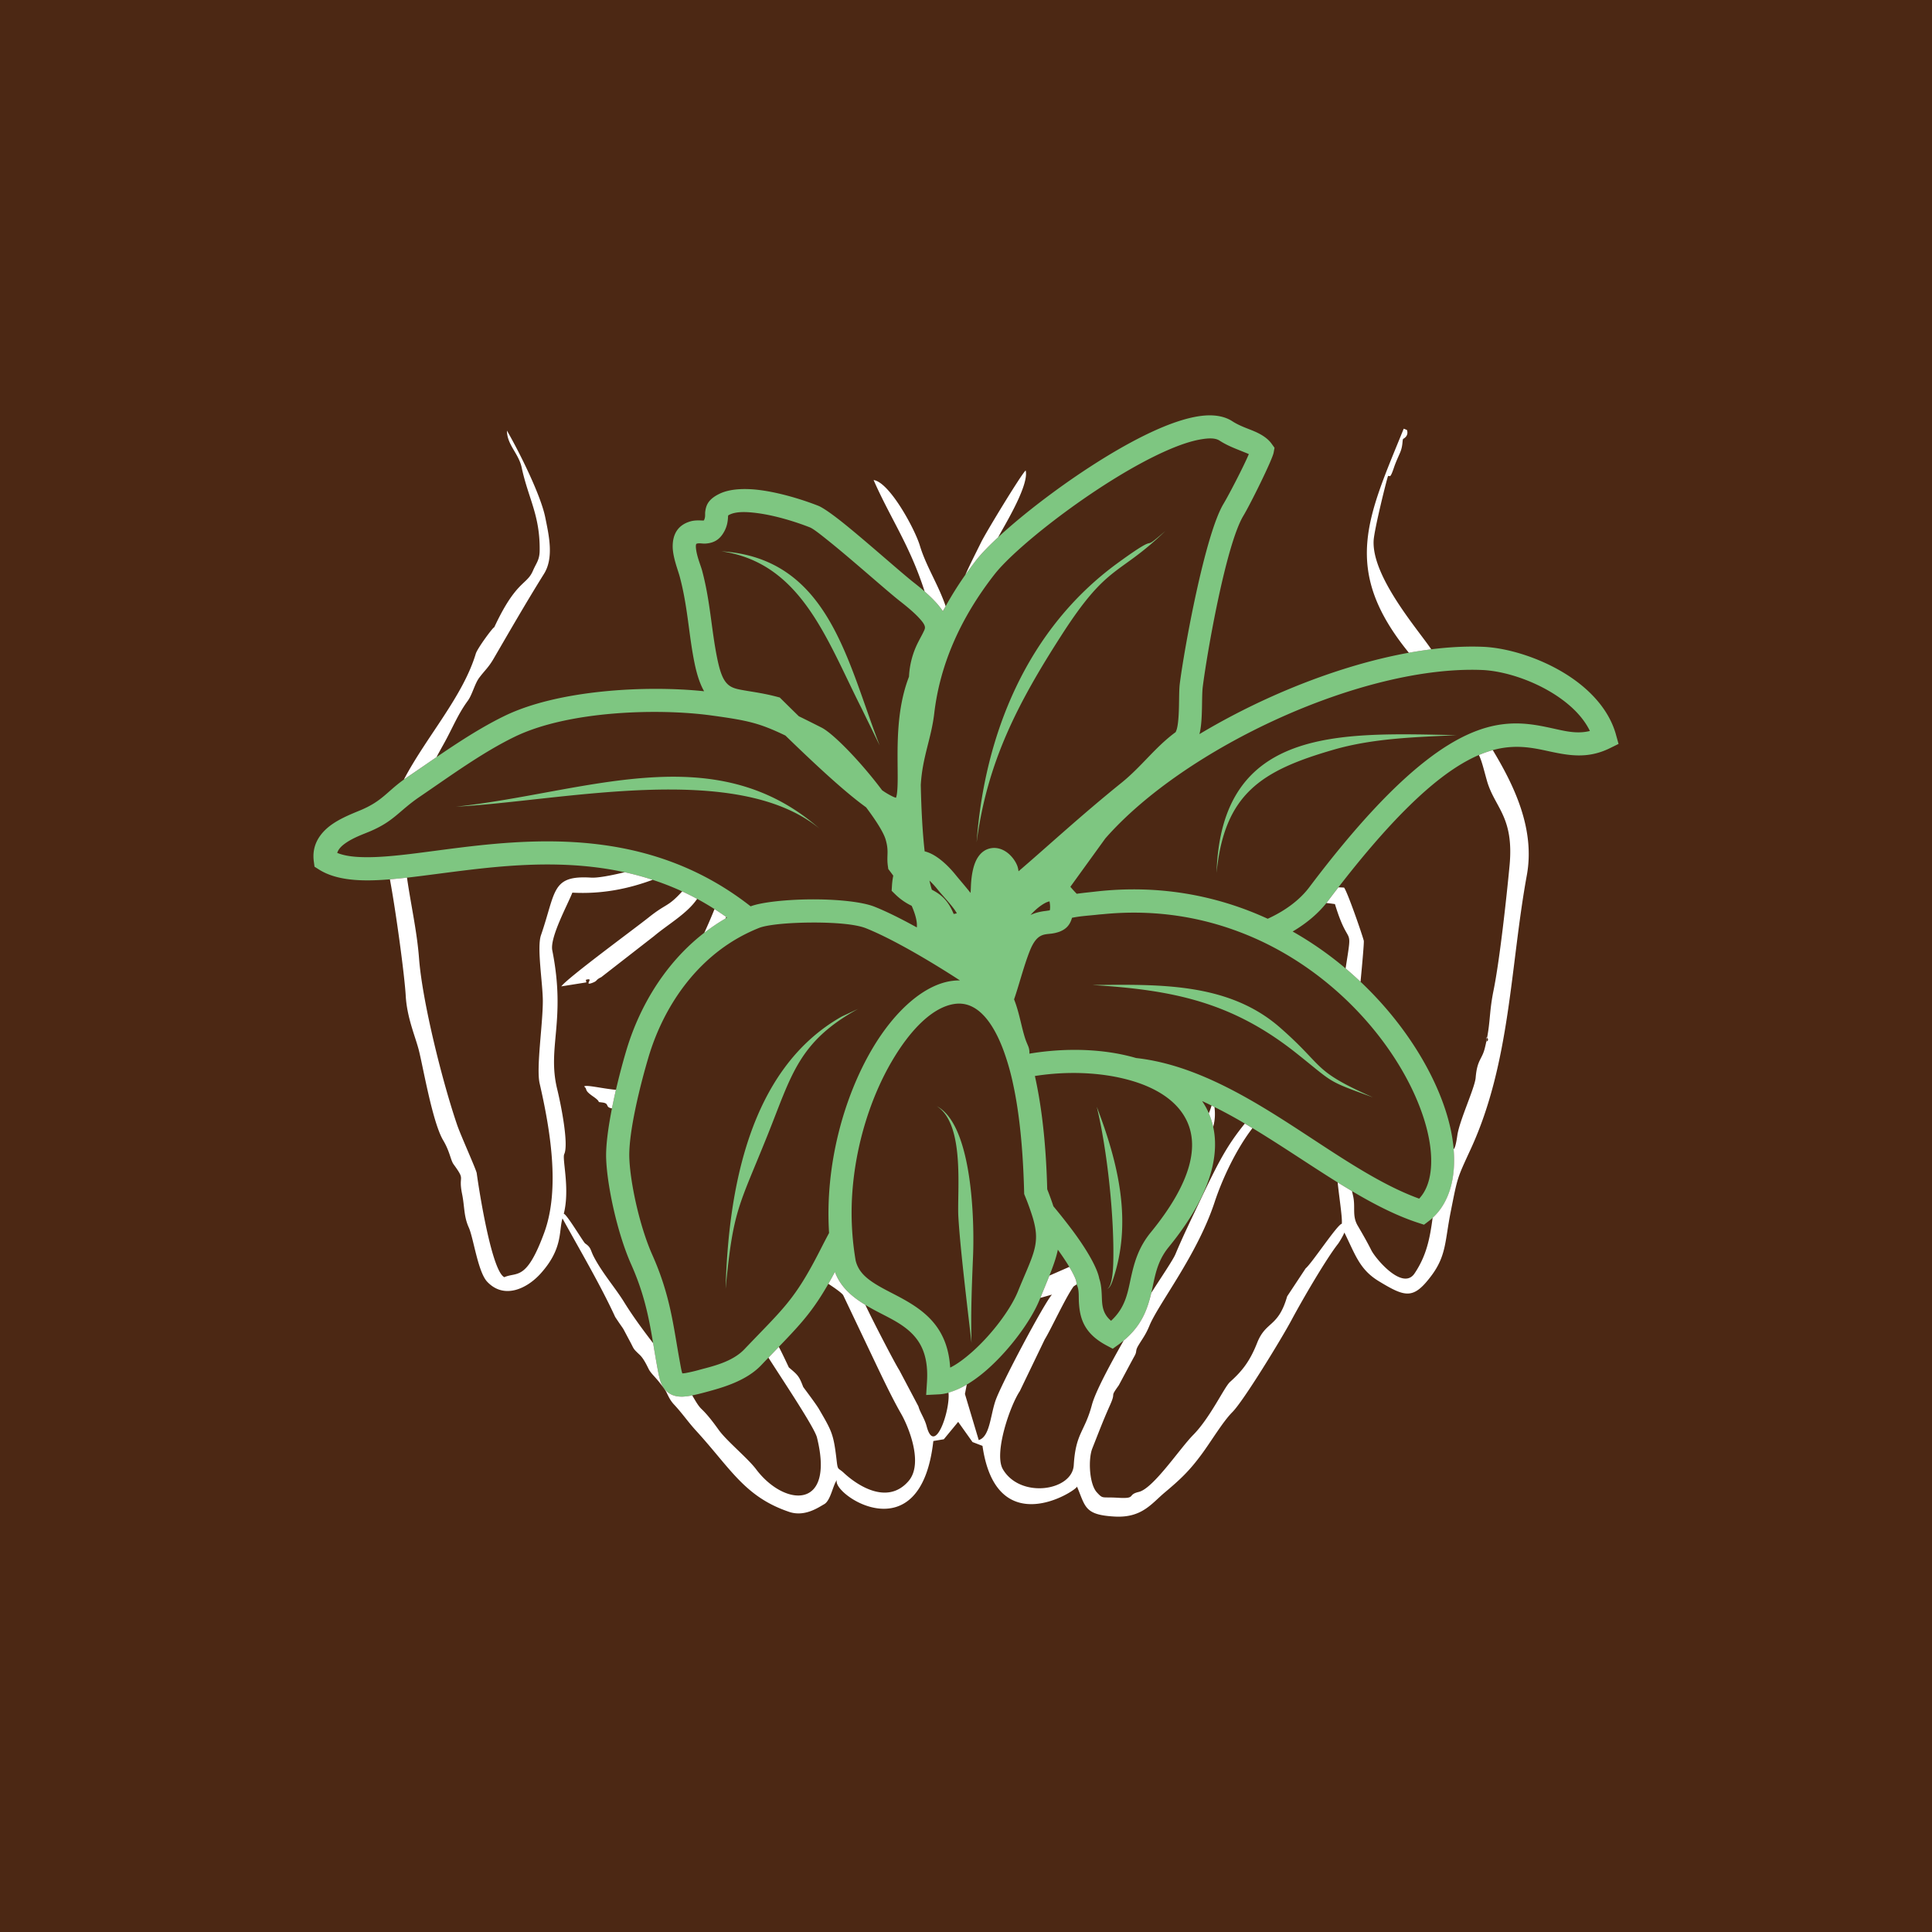 <svg xmlns="http://www.w3.org/2000/svg" viewBox="0 0 152.73 152.73"><path d="M0 0h152.73v152.73H0z" style="fill:#4c2814"/><path fill="#7ec681" d="m127.747 58.077.204.732-.682.336c-1.813.892-3.34.568-5.044.198-3.35-.727-7.375-1.212-17.256 11.897-.7.928-1.655 1.733-2.781 2.399 6.219 3.52 10.475 9.224 12.067 14.078 1.267 3.86.808 7.204-1.302 8.81l-.382.29-.456-.149c-4.373-1.422-8.89-5.01-13.631-7.803a37.634 37.634 0 0 0-3.454-1.823c.116.172.226.349.324.533 1.344 2.534.951 6.217-2.965 11.011-.962 1.177-1.09 2.382-1.356 3.534-.34 1.47-.83 2.877-2.602 4.166l-.465.337-.506-.27c-1.8-.961-2.088-2.187-2.166-3.342-.034-.493.025-.97-.134-1.361l-.05-.124-.013-.134c-.019-.192-.133-.443-.291-.75-.27-.523-.68-1.155-1.18-1.85-.208 1.026-.71 2.148-1.455 3.979-.662 1.625-2.326 3.899-4.115 5.481-1.301 1.152-2.69 1.915-3.814 1.974l-1.027.052.065-1.025c.089-1.396-.16-2.394-.636-3.145-.75-1.182-2.01-1.756-3.168-2.359-1.53-.797-2.9-1.648-3.47-3.205-1.82 3.413-2.814 4.215-5.835 7.383-1.203 1.262-3.104 1.78-4.363 2.12-.833.224-1.413.347-1.825.362-.485.016-.83-.095-1.1-.276-.278-.187-.499-.465-.652-.883-.125-.34-.21-.827-.33-1.489-.46-2.561-.671-4.816-2.005-7.808-1.097-2.462-1.906-6.225-1.978-8.379-.07-2.105.853-6.047 1.599-8.547 1.251-4.191 3.916-8.2 7.959-10.489-6.898-4.96-14.59-4.483-20.783-3.726-2.948.36-5.573.784-7.654.784-1.573 0-2.863-.252-3.813-.852l-.362-.229-.057-.425c-.141-1.067.276-1.892.955-2.532.786-.74 1.979-1.192 2.724-1.504 1.821-.761 2.122-1.536 3.667-2.586 2.503-1.703 5.115-3.605 7.753-4.882 4.262-2.063 11.22-2.42 15.757-1.941-.3-.523-.555-1.234-.758-2.23-.466-2.27-.528-4.45-1.177-6.857-.137-.502-.552-1.536-.55-2.374.005-.922.38-1.673 1.406-1.969.25-.072.52-.082.797-.072.068.002.137.005.205.004a.763.763 0 0 0 .056-.003.62.62 0 0 0 .012-.023c.13-.26.07-.475.095-.658.067-.508.22-.996 1.156-1.441.777-.369 1.915-.44 3.148-.283 1.63.207 3.442.775 4.635 1.245.356.14 1.115.668 2.026 1.401 1.883 1.516 4.568 3.922 5.567 4.701 1.194.932 1.881 1.652 2.257 2.237a27.718 27.718 0 0 1 2.637-4.043c1.937-2.484 9.038-8.01 14.305-10.33 1.432-.633 2.742-1.029 3.792-1.103.875-.061 1.6.099 2.145.452.608.396 1.284.593 1.827.836.552.248.997.548 1.284.948l.227.315-.07.382c-.1.562-1.833 4.064-2.388 4.985-1.39 2.307-2.88 10.874-3.214 13.518-.1.795 0 2.39-.203 3.477a3.697 3.697 0 0 1-.062.275c7.052-4.222 15.798-7.166 22.402-6.904 2.062.081 4.978.985 7.228 2.6 1.573 1.129 2.816 2.601 3.3 4.345zM80.474 102.08c.885-2.174 1.457-3.163 1.426-4.4-.011-.426-.097-.879-.255-1.417a20.043 20.043 0 0 0-.62-1.722l-.061-.154-.004-.165a71.54 71.54 0 0 0-.057-1.57c-.106-2.317-.32-4.301-.622-5.98a27.794 27.794 0 0 0-.19-.96l-.06-.28a22.866 22.866 0 0 0-.18-.733 19.16 19.16 0 0 0-.432-1.41 12.508 12.508 0 0 0-.505-1.243c-.366-.77-.763-1.37-1.189-1.808-.676-.698-1.421-.983-2.222-.88-1.744.228-3.512 2.004-4.99 4.52-1.646 2.8-2.874 6.55-3.14 10.474a22.52 22.52 0 0 0 .269 5.3c.184.75.664 1.238 1.25 1.645.753.527 1.669.928 2.542 1.418 1.828 1.026 3.496 2.374 3.68 5.398.556-.273 1.144-.717 1.73-1.235 1.57-1.389 3.05-3.371 3.63-4.798zM74.05 87.445c2.874 1.485 2.974 9.326 2.875 11.786-.098 2.42-.19 4.514-.124 6.929-.31-2.706-.9-7.494-1.04-9.977-.111-2.004.546-7.32-1.71-8.738zm-9.195 11.342c.237-.465.463-.9.686-1.319-.342-5.353 1.17-10.736 3.393-14.52 1.828-3.111 4.175-5.125 6.332-5.406.207-.027.414-.04.62-.037a75.679 75.679 0 0 0-2.945-1.822 54.239 54.239 0 0 0-2.036-1.14c-.873-.462-1.714-.869-2.446-1.161-.87-.347-2.64-.464-4.365-.452-1.117.009-2.215.071-3.04.19-.446.063-.814.142-1.058.239a13.68 13.68 0 0 0-.947.422c-4.001 1.966-6.588 5.789-7.777 9.77-.695 2.33-1.588 5.999-1.523 7.962.066 1.979.813 5.433 1.82 7.693 1.407 3.156 1.65 5.53 2.135 8.23.07.378.12.688.179.94.014.062.037.136.057.195a2.7 2.7 0 0 0 .237-.023 12.5 12.5 0 0 0 1.153-.27c1.004-.272 2.556-.61 3.516-1.616 3.11-3.262 3.97-3.869 6.009-7.875zm1.696-18.431 1.301-.609c-4.753 2.61-5.273 5.264-7.199 10.05-2.269 5.636-2.697 5.82-3.292 12.09.215-7.675 1.8-17.36 9.19-21.531zm56.062-22.804c1.05.227 2.013.497 3.073.233-.489-1.008-1.327-1.861-2.306-2.563-1.941-1.394-4.453-2.189-6.232-2.258-9.444-.375-23.478 6.14-29.768 13.316l-2.764 3.822c.16.194.328.376.503.554.49-.07.974-.116 1.434-.169 5.128-.596 9.729.334 13.663 2.143 1.364-.623 2.513-1.462 3.29-2.494 7.497-9.945 12.035-12.47 15.279-12.88 1.46-.184 2.685.048 3.828.296zM96.171 69.017c.362-11.58 9.71-11.1 18.965-10.9-3.226.155-6.563.24-9.693 1.144-5.745 1.656-8.655 3.497-9.273 9.756zm-2.437 19.418c-.772-1.455-2.338-2.427-4.258-2.994a14.56 14.56 0 0 0-2.002-.434c-1.801-.265-3.766-.245-5.663.054.11.487.212 1.007.306 1.55.356 2.051.593 4.499.669 7.403.197.5.357.94.488 1.346a47.144 47.144 0 0 1 1.526 1.93c1.19 1.601 1.954 2.985 2.098 3.784.147.42.184.895.203 1.399.025.63.02 1.346.732 1.939 1.166-1.073 1.316-2.263 1.584-3.468.258-1.164.593-2.344 1.552-3.517 3.232-3.956 3.875-6.9 2.765-8.992zm-5.73 11.488c.106-3.606-.469-9.006-1.303-12.435 1.694 4.43 2.88 9.179 1.218 13.845-.062.172-.194.51-.411.556.437-.141.487-1.714.495-1.966zM75.39 72.25c.08-.01.163-.027.248-.05-.256-.5-1.128-1.402-1.503-1.867a6.706 6.706 0 0 0-.66-.719c.059.258.122.498.19.72.666.343 1.268.79 1.725 1.917zm37.124 16.039c-1.575-4.8-5.96-10.488-12.362-13.67a23.993 23.993 0 0 0-2.604-1.105C94.464 72.41 91 71.896 87.223 72.266c-.152.014-.304.023-.458.041-.633.073-1.33.104-2.021.247-.182.676-.582.948-1.02 1.111a3.042 3.042 0 0 1-.69.15c-.247.03-.539.032-.825.206-.295.178-.557.532-.81 1.172-.473 1.2-.852 2.716-1.234 3.81.393.982.558 2.052.835 2.96.147.48.28.696.328.87.043.158.06.306.047.462 2.131-.358 4.34-.401 6.367-.102a15.711 15.711 0 0 1 2.072.447c3.314.365 6.507 1.826 9.599 3.646 4.444 2.618 8.668 5.982 12.776 7.47.521-.557.808-1.322.91-2.214.14-1.233-.073-2.693-.585-4.253zM86.34 77.867c5.197-.043 10.738-.229 14.837 3.355 3.618 3.163 2.481 3.367 7.357 5.527-3.74-1.357-3.031-1.093-6.065-3.5-5.12-4.064-9.799-4.993-16.129-5.382zM36.47 66.992c6.827-.834 15.336-1.25 22.87 4.656.819-.316 2.752-.535 4.74-.55 2-.015 4.048.178 5.058.582.982.391 2.15.979 3.339 1.635.028-.278-.02-.606-.137-.991a5.991 5.991 0 0 0-.272-.718 4.792 4.792 0 0 1-1.281-.893l-.3-.293.026-.419a5.71 5.71 0 0 1 .102-.777 19.747 19.747 0 0 0-.25-.338l-.145-.19-.032-.239c-.116-.835.103-1.116-.171-2.073-.166-.582-.777-1.533-1.551-2.564-1.388-.995-3.42-2.8-6.378-5.674-2.055-.983-2.934-1.191-5.894-1.593-4.199-.569-11.264-.362-15.49 1.683-2.56 1.24-5.09 3.094-7.521 4.748-1.67 1.135-2.021 1.938-3.99 2.761-.507.212-1.28.483-1.893.919-.285.202-.543.442-.643.76.644.26 1.45.34 2.382.34 2.02 0 4.57-.423 7.431-.772zm-.424-3.223c10.168-1.071 20.367-5.6 28.733 1.73-6.592-5.401-20.467-2.157-28.733-1.73Zm19.45-18.69c.66 2.447.73 4.66 1.202 6.968.216 1.052.44 1.671.816 2.033.343.331.797.406 1.368.505.69.121 1.52.228 2.525.493l.237.063.174.173a278.31 278.31 0 0 0 1.331 1.308c.515.25 1.1.544 1.79.892.764.383 2.365 1.962 3.817 3.72.338.407.665.824.976 1.237a5.7 5.7 0 0 0 .901.525c.065.028.139.052.198.07.024-.076.051-.175.064-.255.055-.354.067-.792.07-1.293.004-2.135-.184-5.245.894-8.024a6.667 6.667 0 0 1 .76-2.798c.14-.276.277-.514.383-.739.07-.147.144-.274.11-.426-.04-.184-.18-.372-.404-.621-.336-.376-.838-.82-1.554-1.38-1.003-.781-3.7-3.197-5.59-4.718-.707-.569-1.27-1.015-1.547-1.124-1.08-.425-2.72-.944-4.195-1.131-.833-.106-1.607-.13-2.133.12-.043.02-.093.05-.128.072l-.009.12a3.52 3.52 0 0 1-.04.393 2.353 2.353 0 0 1-.22.679c-.4.798-.95.99-1.524 1.031-.228.017-.47-.057-.677.003-.06.017-.07.07-.076.122-.012.11-.002.23.015.351.087.62.37 1.278.465 1.63zm12.57 10.833c-2.751-5.458-4.766-11.425-11.038-12.33 8.495.543 9.931 8.692 12.51 15.341l-1.471-3.012Zm10.552-10.506c-2.758 3.535-4.321 7.214-4.763 10.988-.235 2.012-.934 3.426-1.065 5.66.046 2.087.146 3.821.307 5.247.164.041.331.1.502.182.613.294 1.308.887 1.961 1.697.276.342.761.894 1.164 1.409a7.63 7.63 0 0 0 .025-.425c.04-1.226.278-1.957.54-2.366.327-.514.742-.71 1.138-.757.375-.043.768.064 1.117.302.385.26.71.687.865 1.077.052.127.086.284.108.457 2.24-1.916 4.933-4.41 8.132-6.99 1.597-1.287 2.646-2.8 4.29-4.012.016-.036.072-.165.095-.253.048-.182.079-.39.102-.612.107-1.024.043-2.282.129-2.957.353-2.788 1.996-11.803 3.462-14.234.406-.674 1.566-2.902 1.996-3.918-.148-.075-.322-.136-.5-.21-.568-.23-1.211-.469-1.805-.854-.345-.224-.844-.209-1.44-.112-.803.129-1.743.451-2.76.9-5 2.204-11.76 7.424-13.6 9.781zm13.517-3.44c-3.728 3.605-4.523 2.496-8.207 8.228-3.45 5.364-5.893 10.029-6.723 16.4.624-8.574 4.003-16.874 11.148-22.082 3.775-2.751 1.501-.57 3.782-2.545zm-9.429 29.376c-.416.2-.86.567-1.242.992a3.163 3.163 0 0 1 .564-.205 4.64 4.64 0 0 1 .625-.115c.102-.013.245-.035.338-.05.01-.06.02-.138.023-.204a2.39 2.39 0 0 0-.048-.506 1.655 1.655 0 0 0-.26.088z"/><path fill="#fff" d="m50.337 75.064-2.811 2.187c-.48.225-.246.277-.707.449-.735.274.231-.47-.508-.24l.045.2-1.983.316c.498-.68 5.8-4.567 6.897-5.443 1.461-1.166 1.484-.78 2.66-2.065.395.183.789.38 1.18.59-.774 1.155-2.292 2.005-3.403 2.941l-1.37 1.065-.025-.046.025.046zm0 0c.009.015.011.02 0 0zm67.223 6.965c.26-1.368.177-2.096.511-3.743.49-2.413 1.027-7.369 1.263-9.845.372-3.913-1.193-4.593-1.794-6.747-.285-1.019-.404-1.551-.629-2.007a8.64 8.64 0 0 1 1.098-.386c1.669 2.769 3.361 6.22 2.691 9.889-1.312 7.17-1.286 14.82-4.438 21.654-1.091 2.368-1.027 2.17-1.589 4.999-.448 2.253-.327 3.424-1.532 5.023-1.41 1.869-2.031 1.698-4.144.415-1.517-.922-1.848-2.08-2.72-3.847-.068.196-.385.748-.517.914-.855 1.083-2.673 4.16-3.674 6.028-.77 1.439-3.774 6.364-4.66 7.252-.751.752-1.666 2.296-2.434 3.336-.993 1.345-1.693 1.993-2.932 3.035-1.024.86-1.79 2.002-3.92 1.89-2.425-.129-2.32-.77-3.001-2.373-.015.308-6.371 4.446-7.47-3.215l-.79-.303-1.133-1.595-1.135 1.375-.828.138c-1.008 9.009-8.075 4.173-7.625 3.087-.311.38-.488 1.624-1.007 1.91-.421.23-1.518 1.028-2.77.604-3.516-1.19-4.616-3.423-7.346-6.406-.657-.719-1.086-1.368-1.757-2.087-.397-.426-.506-.85-.685-1.113-.676-.99-.98-1.153-1.259-1.586-.1-.157-.39-.873-.767-1.225-.556-.519-.441-.452-.737-1.003-.855-1.591-.272-.592-1.196-1.984-1.14-2.49-2.833-5.363-4.168-7.794-.303 1.004.056 2.385-1.739 4.37-1.045 1.157-2.861 2.066-4.212.636-.737-.78-1.08-3.453-1.457-4.29-.405-.902-.322-1.63-.528-2.644-.327-1.6.327-.973-.672-2.35-.24-.33-.295-1.013-.823-1.897-.836-1.404-1.572-5.708-1.915-7.085-.273-1.092-.944-2.58-1.045-4.329-.098-1.696-.778-6.677-1.251-9.217a46.08 46.08 0 0 0 1.35-.133c.298 2.103.79 4.234.953 6.388.26 3.431 1.862 9.81 3.02 13.186.279.81 1.502 3.51 1.54 3.792.218 1.598 1.2 7.737 2.18 8.219 1-.443 1.735.347 3.153-3.509 1.28-3.48.465-8.211-.36-11.812-.28-1.22.252-4.648.252-6.51 0-1.38-.483-4.226-.148-5.198 1.203-3.489.816-4.752 3.968-4.557.509.032 1.532-.156 2.65-.427.737.162 1.474.36 2.21.6-1.89.702-3.995 1.144-6.345 1.014-.382.973-1.79 3.539-1.587 4.563 1.105 5.566-.426 7.644.387 10.968.315 1.29.92 4.365.558 5.14-.18.387.467 2.734-.037 4.718.213-.011 1.56 2.256 1.69 2.344.49.33.4.508.689 1.06.675 1.293 1.685 2.436 2.394 3.583.682 1.104 1.474 2.178 2.292 3.241.087.519.173 1.041.268 1.577.12.663.205 1.15.33 1.49.154.419.374.696.653.883.27.18.614.292 1.099.275a4.84 4.84 0 0 0 .74-.099c.247.418.467.824.73 1.074.494.469.946 1.075 1.367 1.66.632.88 2.284 2.22 2.955 3.11 2.222 2.952 6.244 3.271 4.81-2.51-.19-.77-2.531-4.274-3.839-6.316l.822-.853c.28.518.79 1.624.792 1.624.716.608.806.675 1.135 1.543.01.026.998 1.322 1.243 1.743 1.046 1.794 1.161 1.988 1.41 4.15.084.72.12.49.55.894.88.83 3.384 2.676 5.127.652 1.205-1.398-.02-4.332-.589-5.318-.763-1.326-1.692-3.306-2.364-4.718l-2.211-4.646c-.095-.167-.573-.511-1.176-.91.166-.293.337-.6.518-.94.435 1.181 1.33 1.955 2.405 2.607.676 1.43 2.397 4.733 2.683 5.16l1.515 2.867c.112.449.487.954.647 1.566.633 2.415 1.879-1.244 1.728-2.655a6.093 6.093 0 0 0 1.444-.64l-.144.746 1.09 3.643c.867-.26.907-1.851 1.312-3.077.434-1.314 3.915-7.839 4.481-8.424l-.923.26c.275-.673.515-1.25.718-1.76l1.571-.69c.103.172.197.337.276.491.158.307.272.558.29.75l.013.134.005.009a5.378 5.378 0 0 0-.247.165c-.641.89-1.784 3.386-2.28 4.188l-1.969 4.087c-.79 1.183-2.065 4.934-1.337 6.174 1.38 2.35 5.48 1.713 5.602-.32.151-2.559.86-2.61 1.434-4.765.279-1.046 1.435-3.19 2.511-5.088 1.42-1.18 1.874-2.449 2.186-3.772.694-1.101 1.709-2.582 1.908-3.058.59-1.411 1.286-2.838 1.944-4.224 1.479-3.117 2.136-4.36 3.54-6.1l.077.044c.177.103.352.211.527.317-1.228 1.59-2.347 3.895-2.996 5.864-1.372 4.16-4.439 8.025-5.145 9.746-.293.712-.532 1-.862 1.543-.303.5-.084.448-.333.883-.176.309-1.218 2.275-1.236 2.3-.761 1.06-.172.406-.677 1.535-.572 1.278-.884 2.121-1.413 3.454-.324.812-.255 2.808.373 3.48.494.53.36.336 1.657.414 1.501.092.688-.238 1.643-.46 1.15-.267 3.249-3.44 4.305-4.507 1.348-1.365 2.457-3.781 2.908-4.187.948-.85 1.565-1.617 2.144-3.084.692-1.76 1.66-1.196 2.376-3.685l1.462-2.211c.472-.374 2.529-3.507 2.859-3.525.044-.523-.177-1.836-.33-3.272.379.236.758.466 1.135.69l.082.364c.21.904-.095 1.573.367 2.363.36.616.755 1.297 1.077 1.945.33.66 2.479 3.23 3.418 1.836.946-1.405 1.212-2.769 1.429-4.398 1.296-1.183 1.855-3.11 1.66-5.422.092-.08.177-.3.295-1.107.175-1.186 1.381-3.743 1.447-4.546.12-1.44.497-1.421.725-2.341a12.2 12.2 0 0 0 .12-.529c.014.008.04 0 .085-.037.09-.07.028-.21-.025-.26zm-.06.297c-.037-.022.033-.177.032-.178-.046-.145-.011-.157.028-.119a15.99 15.99 0 0 1-.06.297zM44.503 96.193l.04-.134v-.012l-.04.145zm61.58.94c-.006-.448.013.776 0 0zm-46.754 20.63c.286-.01.32.225 0 0zM40.722 46.78c.685-.84 1.109-.955 1.412-1.67.253-.594.517-.827.528-1.578.037-2.803-.9-4.125-1.423-6.574-.239-1.118-1.164-1.8-1.164-2.917.962 1.66 2.671 5.08 3.03 6.865.28 1.384.7 3.175-.099 4.455-1.444 2.316-2.654 4.427-3.993 6.725-.402.69-.707.926-1.13 1.493-.359.48-.546 1.333-.908 1.827-.8 1.09-1.198 2.157-1.914 3.434-.155.277-.347.625-.556 1.015-.792.54-1.578 1.085-2.353 1.611l-.224.158c1.783-3.39 4.66-6.548 5.685-9.95.128-.426 1.374-2.115 1.457-2.082.68-1.455 1.217-2.278 1.652-2.811a23.416 23.416 0 0 0-.07.146l.07-.146c.056-.12.088-.186 0-.001zm6.168 39.9c-.773-.534-.402-.532-.711-.791.15-.155 1.343.15 2.513.267a44.9 44.9 0 0 0-.315 1.465c-.574-.097-.165-.385-.745-.464-.596-.08.037.062-.742-.477zm10.459-14.067c-.588.34-1.144.719-1.672 1.127a40.325 40.325 0 0 0 .807-1.874c.31.198.62.405.927.625l-.062.123zm47.504-1.229c.039-.048.08-.095.116-.144.284-.376.562-.74.836-1.094.143.003.291.01.448.021.261.329 1.4 3.603 1.558 4.198.03.112-.116 1.783-.258 3.247a28.372 28.372 0 0 0-1.18-1.056c.583-3.718.287-1.371-.842-5.085a13.678 13.678 0 0 0-.678-.086zm8.29-20.054c-.581.074-1.17.164-1.767.272-5.38-6.595-3.252-10.713-.408-17.713l.256.104c.165.502-.296.691-.305.707-.072.132-.004.552-.252 1.115-.172.396-.335.741-.474 1.156-.327.972-.32.57-.463.668-.052.034-1.1 4.229-1.141 5.106-.133 2.793 3.33 6.825 4.472 8.462.03.042.054.082.082.123zM95.56 88.011c.099-.244.176-.456.218-.613.076.038.153.075.229.114.039.327.086.898-.102 1.574a5.95 5.95 0 0 0-.345-1.075ZM74.535 48.318c-.28-.434-.734-.944-1.439-1.56-1.175-3.665-2.712-5.787-4.035-8.808 1.254.162 3.262 3.87 3.656 5.181.485 1.617 1.46 3.085 2.04 4.792-.072.132-.152.263-.222.396zm2.639-4.038c-.302.387-.587.775-.861 1.166.405-.911.823-1.716 1.26-2.603.39-.79 3.162-5.354 3.509-5.653.268 1.098-1.45 3.974-2.024 5.008l-.155.275c-.744.69-1.342 1.31-1.73 1.807z"/></svg>